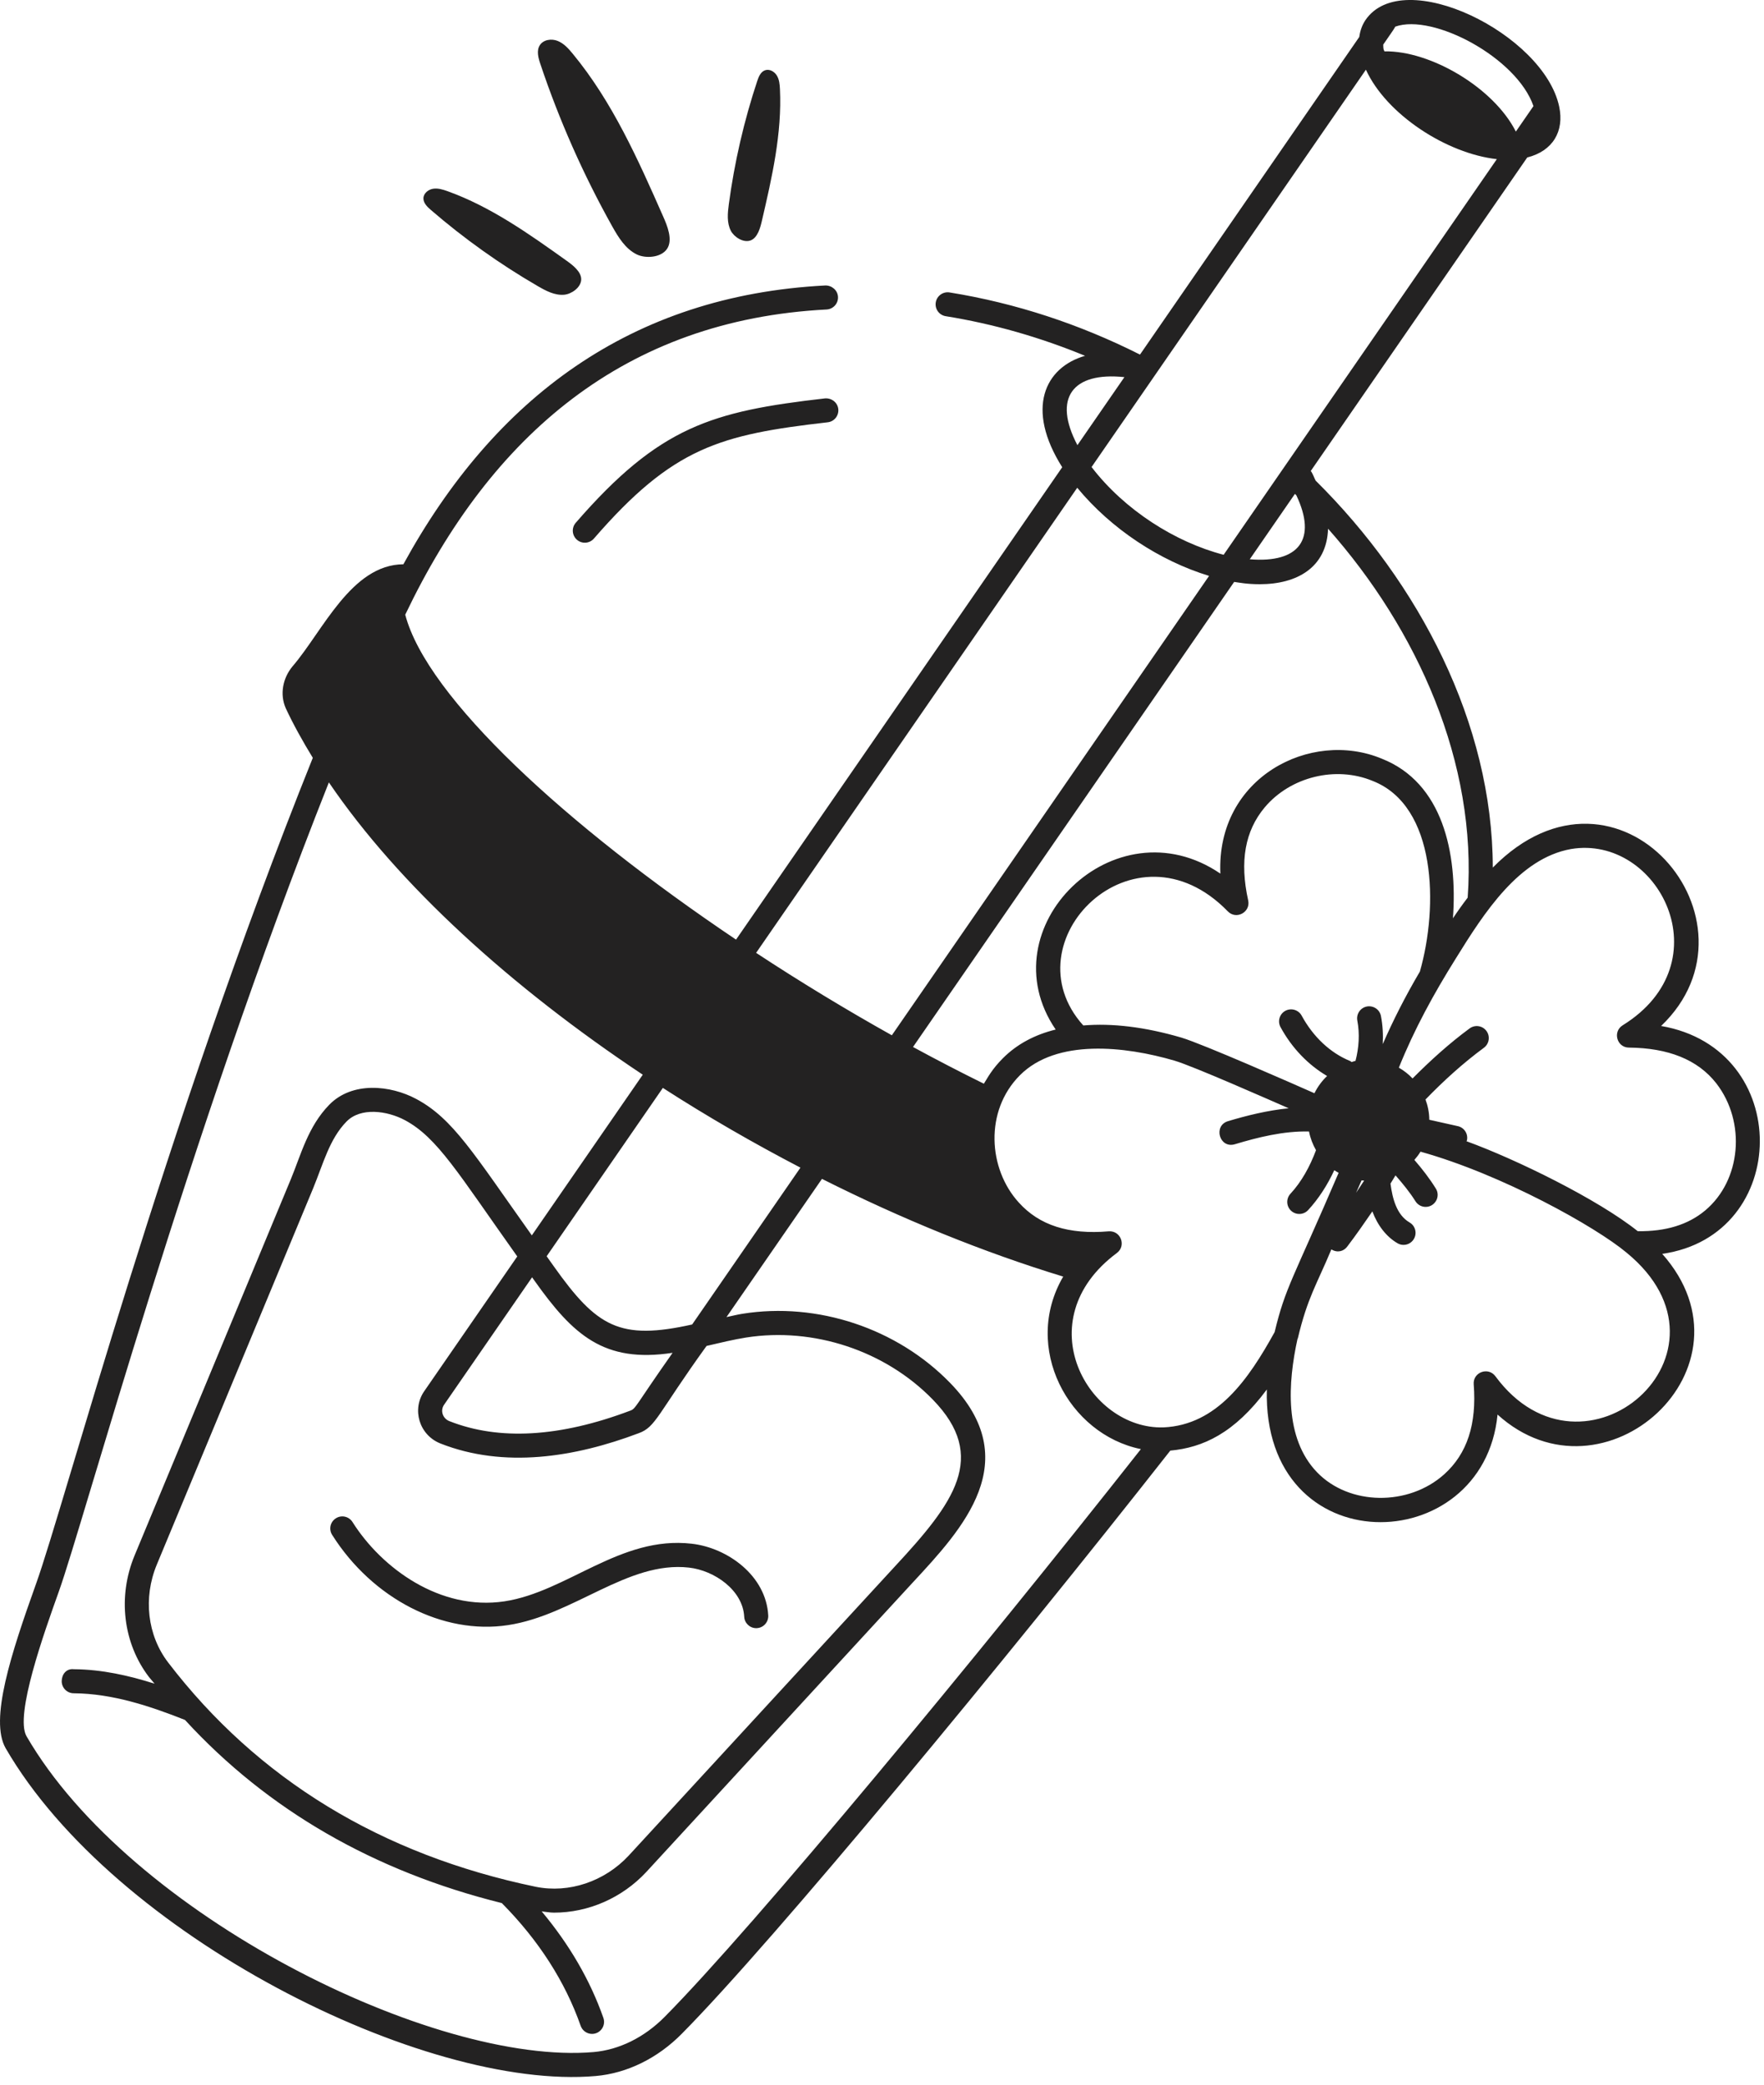 <svg xmlns="http://www.w3.org/2000/svg" fill="none" viewBox="0 0 55 65" height="65" width="55">
<path fill="#232222" d="M1.125 49.38C0.337 51.581 -0.329 53.63 0.176 54.509C3.553 60.342 13.225 65.194 18.573 64.73C19.551 64.645 20.506 64.176 21.263 63.407C24.117 60.524 31.363 51.759 36.489 45.23C37.505 45.136 38.486 44.69 39.499 43.324C39.359 48.786 46.255 48.624 46.692 44.106C50 47.104 54.964 42.633 51.827 39.095C55.848 38.525 55.932 32.701 51.792 31.99C55.201 28.736 50.463 23.069 46.544 27.051C46.538 22.555 44.242 18.174 41.021 14.986C40.974 14.895 40.945 14.806 40.89 14.713C40.883 14.703 40.873 14.697 40.867 14.687L47.618 4.91C48.416 4.708 48.777 4.095 48.614 3.324C48.136 1.058 43.74 -1.108 42.57 0.632C42.467 0.787 42.407 0.963 42.381 1.152L35.544 11.056C33.665 10.109 31.672 9.451 29.606 9.118C29.405 9.085 29.209 9.224 29.176 9.429C29.143 9.634 29.282 9.826 29.487 9.859C30.979 10.099 32.432 10.518 33.831 11.094C32.574 11.457 31.966 12.743 33.119 14.568L22.949 29.297C17.663 25.744 13.312 21.75 12.635 19.166C15.314 13.559 19.492 9.974 25.772 9.65C25.979 9.639 26.139 9.463 26.128 9.257C26.118 9.049 25.934 8.897 25.734 8.901C19.672 9.214 15.412 12.416 12.577 17.594C10.952 17.605 10.066 19.678 9.121 20.777C8.818 21.141 8.717 21.647 8.909 22.081C9.148 22.595 9.437 23.112 9.753 23.629C5.101 35.226 2.012 46.91 1.125 49.38ZM36.277 44.506C33.925 44.578 31.993 41.173 34.823 39.068C35.122 38.845 34.948 38.364 34.567 38.393C33.322 38.498 32.406 38.207 31.764 37.493C30.814 36.451 30.686 34.641 31.802 33.524C32.942 32.383 35.073 32.617 36.624 33.072C37.234 33.255 39.605 34.306 40.18 34.556C39.514 34.622 38.869 34.784 38.288 34.958C37.819 35.099 38.019 35.821 38.503 35.677C39.215 35.463 40.02 35.26 40.814 35.28C40.854 35.486 40.929 35.681 41.032 35.863C40.844 36.369 40.58 36.85 40.235 37.221C40.095 37.373 40.103 37.61 40.255 37.751C40.406 37.891 40.643 37.884 40.785 37.732C41.112 37.379 41.388 36.949 41.602 36.487C41.645 36.517 41.691 36.542 41.737 36.569C40.303 39.911 40.08 40.127 39.742 41.534C38.927 43.009 37.948 44.43 36.277 44.506ZM39.434 25.172C40.238 24.218 41.651 23.872 42.8 24.35C44.793 25.13 44.851 28.263 44.271 30.293C43.816 31.065 43.433 31.821 43.113 32.556C43.129 32.264 43.112 31.97 43.057 31.681C43.019 31.478 42.824 31.346 42.619 31.382C42.416 31.421 42.282 31.617 42.32 31.821C42.399 32.237 42.37 32.667 42.264 33.077C42.223 33.086 42.184 33.102 42.143 33.114C42.126 33.104 42.114 33.09 42.095 33.082C41.482 32.833 40.945 32.331 40.585 31.668C40.487 31.487 40.259 31.419 40.076 31.517C39.894 31.616 39.827 31.844 39.926 32.026C40.283 32.683 40.791 33.204 41.378 33.55C41.218 33.701 41.085 33.881 40.983 34.087C40.342 33.803 37.506 32.553 36.837 32.353C35.695 32.018 34.669 31.898 33.776 31.974C31.422 29.359 35.364 25.415 38.282 28.416C38.547 28.689 38.998 28.439 38.917 28.074C38.648 26.857 38.817 25.908 39.434 25.172ZM42.453 36.804C42.48 36.808 42.506 36.808 42.533 36.81C42.451 36.937 42.368 37.063 42.282 37.19C42.312 37.123 42.409 36.906 42.453 36.804ZM46.624 42.91C46.4 42.609 45.92 42.787 45.949 43.162C46.046 44.406 45.745 45.324 45.031 45.967C43.915 46.971 42.067 46.947 41.064 45.905C40.038 44.84 40.155 43.112 40.456 41.742L40.462 41.743C40.767 40.455 41.052 40.057 41.511 38.956C41.705 39.075 41.897 39.011 42.002 38.873C42.282 38.506 42.536 38.138 42.789 37.771C42.953 38.211 43.228 38.564 43.573 38.764C43.749 38.868 43.981 38.809 44.085 38.628C44.189 38.449 44.128 38.219 43.949 38.116C43.544 37.88 43.415 37.366 43.354 36.905C43.408 36.819 43.459 36.734 43.511 36.648C43.735 36.904 43.952 37.167 44.132 37.454C44.203 37.568 44.325 37.631 44.45 37.631C44.741 37.631 44.925 37.309 44.767 37.057C44.571 36.742 44.343 36.447 44.099 36.166C44.169 36.086 44.234 36.002 44.29 35.909C46.837 36.619 49.756 38.254 50.714 39.057C54.51 42.165 49.375 46.641 46.624 42.91ZM48.981 26.473C51.706 26.015 53.762 30.008 50.592 31.97C50.274 32.169 50.413 32.664 50.79 32.664H50.793C52.002 32.676 52.929 33.03 53.515 33.781C54.447 34.989 54.288 36.803 53.166 37.742C52.636 38.187 51.931 38.402 51.063 38.388C49.816 37.392 47.278 36.149 45.723 35.583C45.725 35.574 45.735 35.57 45.737 35.56C45.783 35.358 45.656 35.157 45.453 35.113L44.564 34.914C44.563 34.696 44.52 34.483 44.446 34.282C45.011 33.699 45.613 33.151 46.267 32.669C46.433 32.546 46.469 32.312 46.346 32.145C46.223 31.978 45.988 31.943 45.821 32.066C45.186 32.534 44.599 33.066 44.042 33.626C43.919 33.495 43.776 33.383 43.615 33.29C44.097 32.091 44.702 30.987 45.393 29.882C46.282 28.446 47.364 26.764 48.981 26.473ZM45.761 27.988C45.599 28.2 45.445 28.416 45.301 28.633C45.449 26.588 44.981 24.403 43.081 23.655C40.87 22.734 37.922 24.235 38.05 27.239C34.756 24.996 30.754 28.933 32.915 32.101C32.256 32.263 31.704 32.561 31.272 32.993C30.916 33.349 30.789 33.616 30.676 33.79C29.944 33.429 29.206 33.047 28.467 32.645L38.48 18.144C38.619 18.162 38.869 18.216 39.277 18.216C40.431 18.216 41.366 17.702 41.408 16.485C44.191 19.627 46.064 23.784 45.761 27.988ZM42.588 2.173C43.228 3.573 45.11 4.79 46.67 4.962L38.152 17.298C36.64 16.905 35.059 15.899 34.034 14.562L42.588 2.173ZM40.374 15.4C40.389 15.415 40.404 15.43 40.419 15.444C41.066 16.809 40.511 17.564 38.967 17.438L40.374 15.4ZM47.812 3.308L47.263 4.103C46.576 2.74 44.61 1.576 43.165 1.601C43.16 1.581 43.144 1.559 43.14 1.539C43.127 1.484 43.131 1.439 43.128 1.39C43.31 1.12 43.441 0.949 43.505 0.83C44.685 0.411 47.295 1.801 47.812 3.308ZM35.058 11.759L33.593 13.88C32.818 12.41 33.438 11.589 35.058 11.759ZM33.587 15.208C34.643 16.489 36.157 17.486 37.698 17.956L27.807 32.28C26.373 31.478 24.947 30.612 23.575 29.71L33.587 15.208ZM23.262 41.704C25.364 41.374 27.599 42.111 29.085 43.64C30.82 45.424 29.744 46.857 27.904 48.839L19.599 57.861C18.849 58.665 17.742 59.039 16.706 58.83C11.885 57.829 8.028 55.475 5.241 51.834C4.595 50.989 4.459 49.822 4.888 48.787C4.931 48.683 8.955 39.005 9.763 37.052C10.08 36.281 10.271 35.516 10.803 34.971C11.243 34.519 12.067 34.629 12.625 34.927C13.639 35.47 14.278 36.573 16.128 39.176L13.231 43.372C12.831 43.941 13.069 44.745 13.733 45.008C15.714 45.789 17.915 45.442 19.909 44.689C20.452 44.496 20.494 44.096 22.03 41.966C22.452 41.867 22.875 41.766 23.262 41.704ZM19.651 43.984C17.457 44.813 15.559 44.923 14.009 44.31C13.805 44.229 13.718 43.984 13.846 43.8L16.59 39.826L16.656 39.919C17.869 41.629 18.828 42.506 20.971 42.181C19.804 43.838 19.828 43.922 19.651 43.984ZM21.581 41.297C19.322 41.801 18.61 41.376 17.267 39.484L17.044 39.17L20.667 33.921C22.048 34.811 23.488 35.642 24.957 36.407L21.581 41.297ZM10.254 24.395C12.43 27.598 15.945 30.784 20.041 33.509L16.582 38.519C14.764 35.961 14.126 34.88 12.979 34.266C12.177 33.836 10.985 33.71 10.265 34.447C9.601 35.129 9.384 36.005 9.069 36.765C8.356 38.489 4.244 48.385 4.196 48.5C3.664 49.782 3.837 51.234 4.645 52.29C4.701 52.362 4.763 52.425 4.819 52.497C4.017 52.243 3.18 52.053 2.302 52.046C2.063 52.019 1.926 52.211 1.924 52.418C1.923 52.625 2.089 52.794 2.296 52.796C3.511 52.805 4.68 53.197 5.767 53.627C8.35 56.443 11.67 58.349 15.646 59.338C16.79 60.493 17.619 61.78 18.105 63.166C18.16 63.321 18.305 63.417 18.459 63.417C18.718 63.417 18.898 63.161 18.813 62.918C18.398 61.735 17.748 60.624 16.889 59.597C17.018 59.611 17.147 59.636 17.276 59.636C18.339 59.636 19.393 59.182 20.149 58.37L28.453 49.349C30.027 47.655 31.984 45.545 29.623 43.118C27.97 41.417 25.487 40.588 23.144 40.964C22.981 40.99 22.815 41.033 22.651 41.067L25.628 36.757C28.109 38.005 30.659 39.045 33.15 39.804C31.859 42.012 33.312 44.723 35.572 45.183C30.481 51.647 23.506 60.075 20.729 62.88C20.097 63.522 19.308 63.913 18.509 63.983C13.523 64.41 4.054 59.709 0.826 54.134C0.452 53.484 1.384 50.883 1.831 49.633C2.612 47.455 5.819 35.57 10.254 24.395Z"></path>
<path fill="#232222" d="M17.388 1.276C17.196 1.199 16.944 1.234 16.832 1.408C16.723 1.577 16.782 1.799 16.846 1.989C17.433 3.743 18.185 5.441 19.087 7.055C19.28 7.4 19.5 7.761 19.856 7.934C20.129 8.066 20.608 8.037 20.796 7.762C20.989 7.481 20.801 7.03 20.68 6.757C19.895 4.977 19.094 3.172 17.855 1.673C17.724 1.514 17.58 1.353 17.388 1.276Z"></path>
<path fill="#232222" d="M13.506 5.885C13.355 5.908 13.208 6.026 13.202 6.178C13.197 6.327 13.318 6.446 13.43 6.543C14.465 7.437 15.584 8.235 16.767 8.921C17.02 9.068 17.296 9.215 17.588 9.19C17.811 9.172 18.105 8.973 18.121 8.727C18.137 8.475 17.847 8.259 17.668 8.131C16.497 7.295 15.307 6.448 13.953 5.961C13.809 5.91 13.657 5.862 13.506 5.885Z"></path>
<path fill="#232222" d="M23.395 7.499C23.625 7.421 23.71 7.084 23.757 6.877C24.07 5.53 24.384 4.161 24.318 2.78C24.311 2.633 24.298 2.48 24.221 2.355C24.145 2.229 23.987 2.141 23.849 2.193C23.715 2.242 23.654 2.394 23.609 2.529C23.195 3.777 22.899 5.064 22.724 6.367C22.687 6.646 22.658 6.945 22.787 7.196C22.885 7.387 23.17 7.575 23.395 7.499Z"></path>
<path fill="#232222" d="M25.722 12.422C22.205 12.825 20.563 13.289 17.951 16.301C17.816 16.457 17.832 16.694 17.989 16.83C18.144 16.965 18.381 16.95 18.518 16.792C20.985 13.947 22.447 13.552 25.807 13.167C26.013 13.144 26.16 12.958 26.137 12.752C26.113 12.547 25.928 12.406 25.722 12.422Z"></path>
<path fill="#232222" d="M15.727 49.93C13.73 50.23 11.905 48.906 10.99 47.456C10.88 47.282 10.648 47.228 10.473 47.34C10.297 47.45 10.245 47.681 10.356 47.857C11.612 49.847 13.813 50.982 15.839 50.671C17.885 50.362 19.572 48.664 21.478 48.877C22.273 48.966 23.16 49.578 23.204 50.41C23.214 50.61 23.38 50.766 23.578 50.766C23.584 50.766 23.591 50.766 23.598 50.765C23.805 50.754 23.963 50.578 23.953 50.371C23.887 49.129 22.685 48.258 21.561 48.132C19.338 47.879 17.686 49.633 15.727 49.93Z"></path>
</svg>
